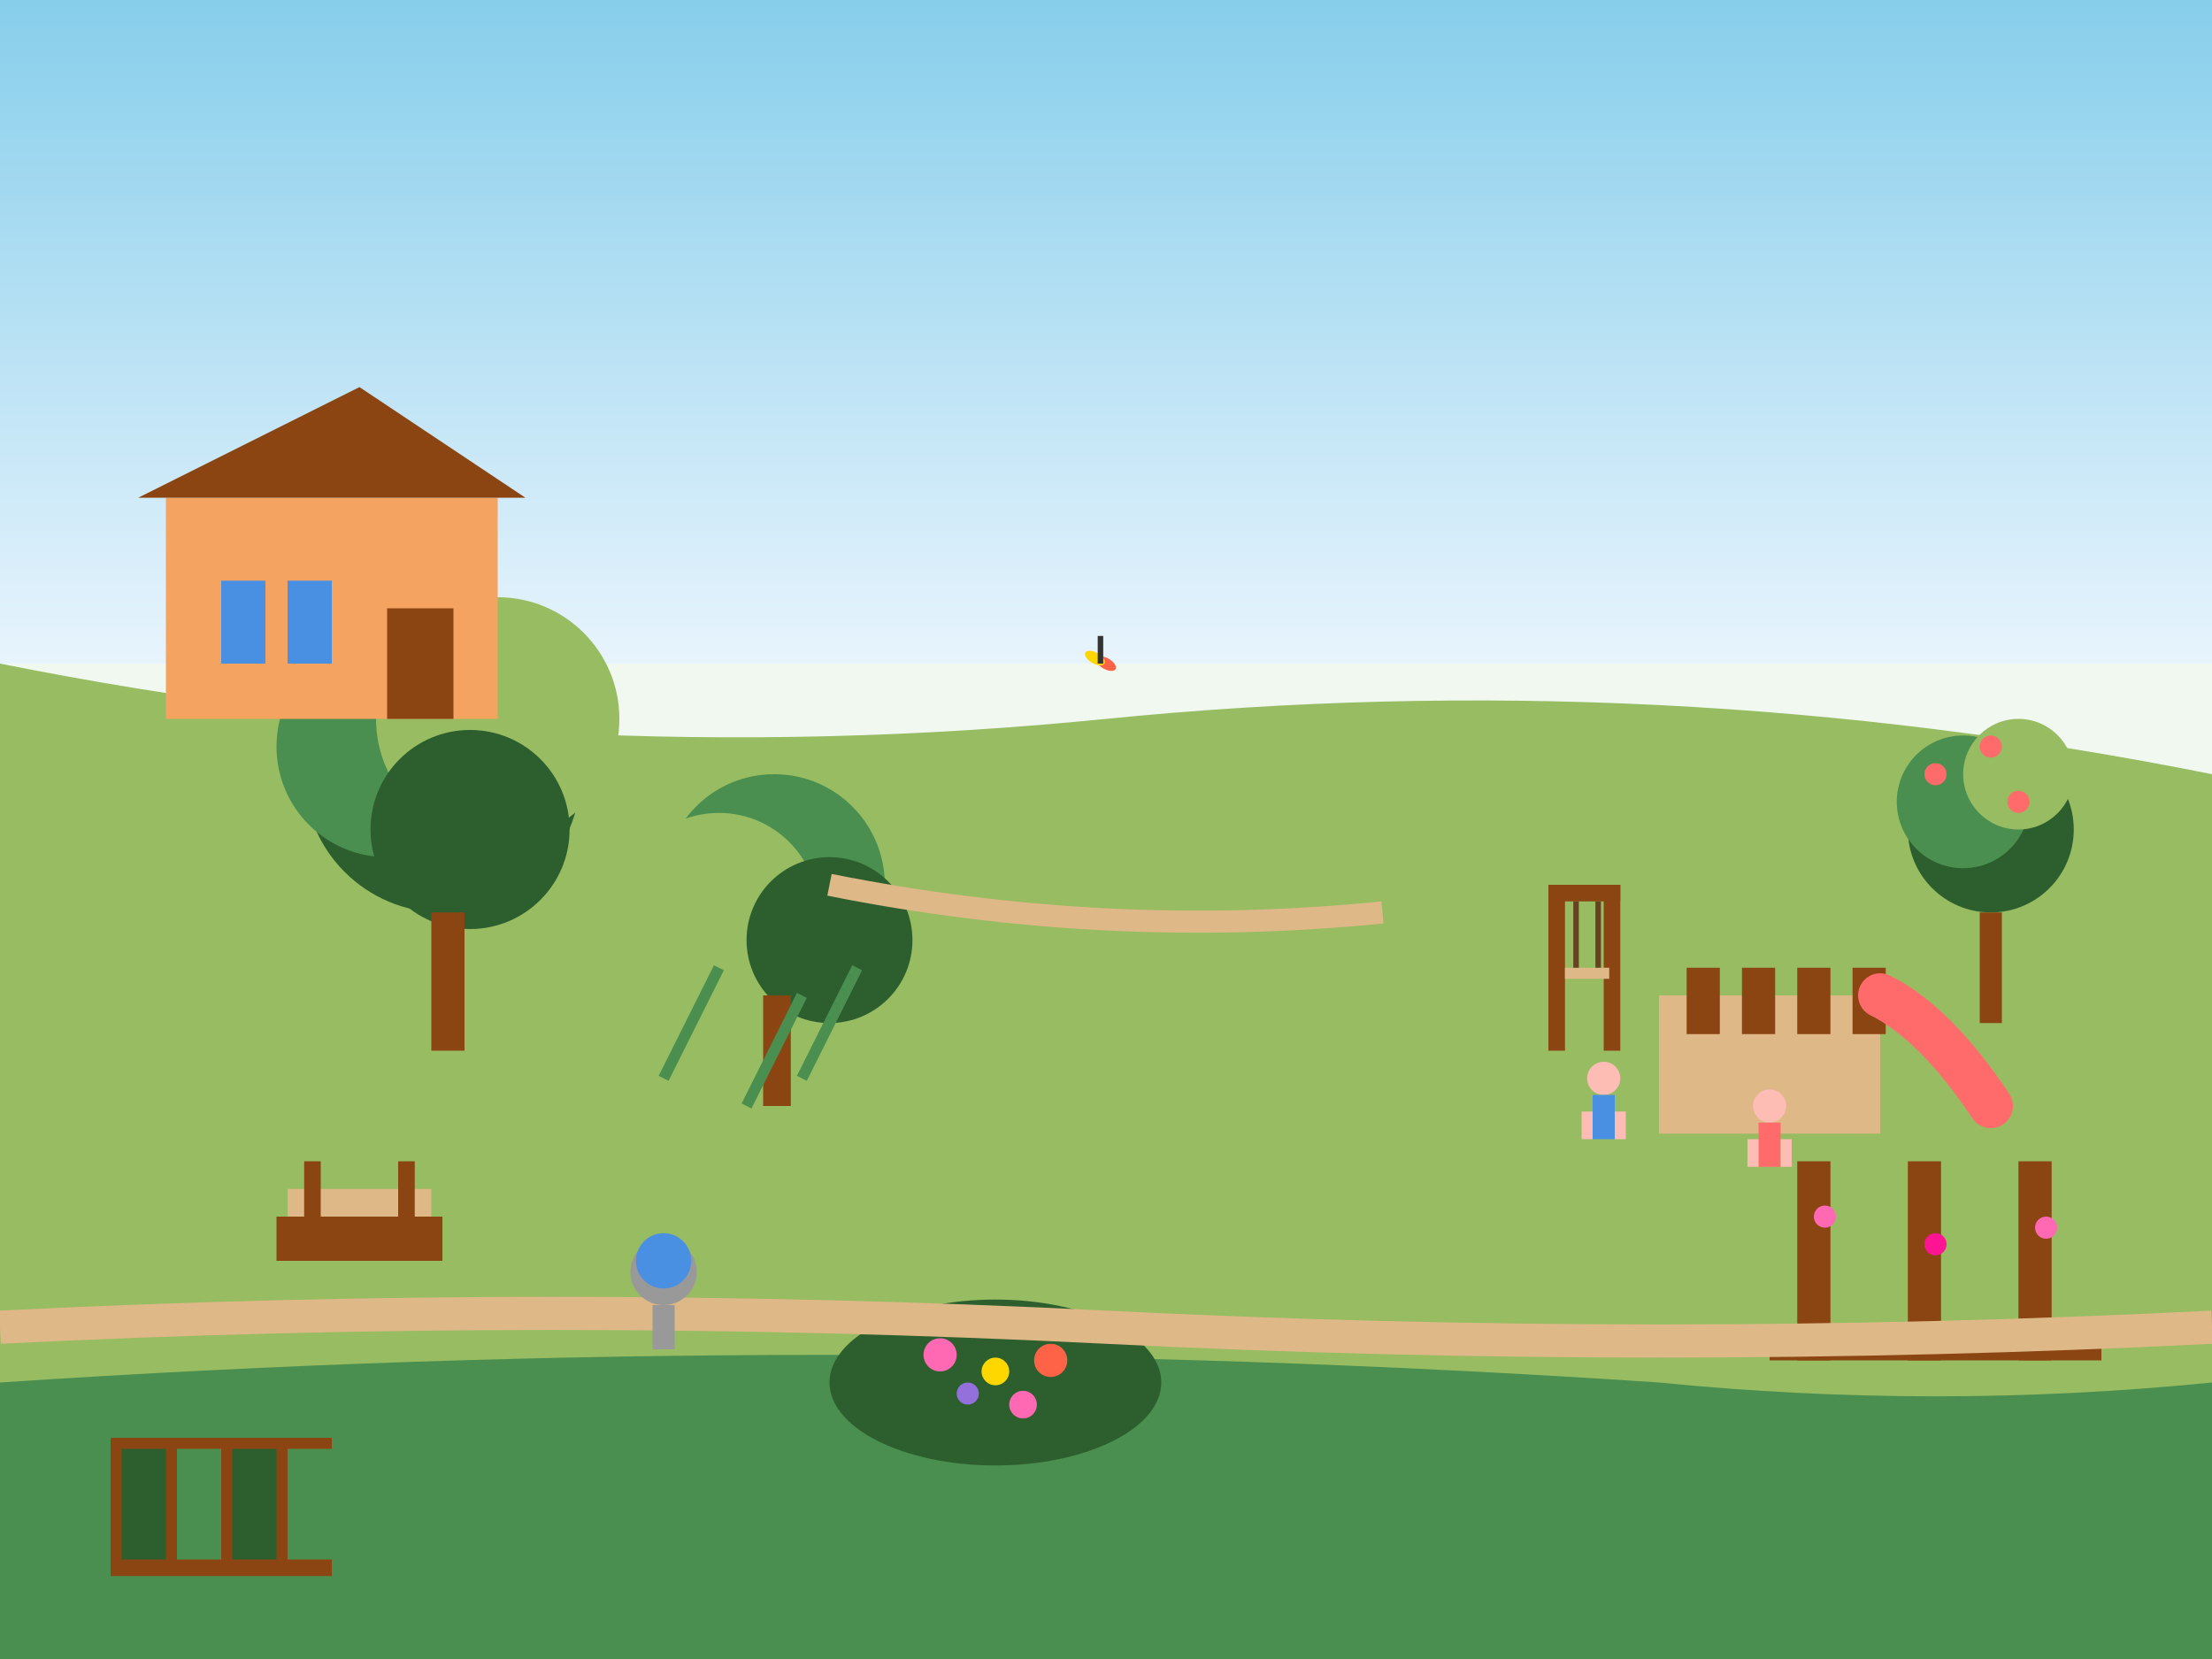 <svg width="400" height="300" viewBox="0 0 400 300" fill="none" xmlns="http://www.w3.org/2000/svg">
  <!-- Background -->
  <rect width="400" height="300" fill="#f0f8f0"/>
  
  <!-- Sky -->
  <defs>
    <linearGradient id="skyGradient2" x1="0%" y1="0%" x2="0%" y2="100%">
      <stop offset="0%" style="stop-color:#87ceeb;stop-opacity:1" />
      <stop offset="100%" style="stop-color:#e8f4fd;stop-opacity:1" />
    </linearGradient>
    <radialGradient id="pondGradient" cx="50%" cy="50%" r="50%">
      <stop offset="0%" style="stop-color:#87ceeb;stop-opacity:1" />
      <stop offset="100%" style="stop-color:#4682b4;stop-opacity:1" />
    </radialGradient>
  </defs>
  
  <rect width="400" height="120" fill="url(#skyGradient2)"/>
  
  <!-- Natural pond -->
  <ellipse cx="200" cy="200" rx="80" ry="40" fill="url(#pondGradient)"/>
  <ellipse cx="200" cy="195" rx="75" ry="35" fill="#4a90e2" opacity="0.7"/>
  
  <!-- Water reflections -->
  <ellipse cx="180" cy="190" rx="20" ry="8" fill="#fff" opacity="0.3"/>
  <ellipse cx="220" cy="200" rx="15" ry="6" fill="#fff" opacity="0.2"/>
  
  <!-- Rolling lawn areas -->
  <path d="M0 120 Q100 140 200 130 Q300 120 400 140 V300 H0 Z" fill="#97bc62"/>
  <path d="M0 250 Q150 240 300 250 Q350 255 400 250 V300 H0 Z" fill="#4a8f4f"/>
  
  <!-- Large mature trees -->
  <!-- Oak tree -->
  <circle cx="80" cy="140" r="25" fill="#2c5f2d"/>
  <circle cx="70" cy="135" r="20" fill="#4a8f4f"/>
  <circle cx="90" cy="130" r="22" fill="#97bc62"/>
  <circle cx="85" cy="150" r="18" fill="#2c5f2d"/>
  <rect x="78" y="165" width="6" height="25" fill="#8b4513"/>
  
  <!-- Willow tree near pond -->
  <circle cx="140" cy="160" r="20" fill="#4a8f4f"/>
  <circle cx="130" cy="165" r="18" fill="#97bc62"/>
  <circle cx="150" cy="170" r="15" fill="#2c5f2d"/>
  <rect x="138" y="180" width="5" height="20" fill="#8b4513"/>
  
  <!-- Drooping willow branches -->
  <path d="M130 175 Q125 185 120 195" stroke="#4a8f4f" stroke-width="2" fill="none"/>
  <path d="M145 180 Q140 190 135 200" stroke="#4a8f4f" stroke-width="2" fill="none"/>
  <path d="M155 175 Q150 185 145 195" stroke="#4a8f4f" stroke-width="2" fill="none"/>
  
  <!-- Family play area -->
  <!-- Wooden playground -->
  <rect x="300" y="180" width="40" height="25" fill="#deb887"/>
  <rect x="305" y="175" width="6" height="12" fill="#8b4513"/>
  <rect x="315" y="175" width="6" height="12" fill="#8b4513"/>
  <rect x="325" y="175" width="6" height="12" fill="#8b4513"/>
  <rect x="335" y="175" width="6" height="12" fill="#8b4513"/>
  
  <!-- Slide -->
  <path d="M340 180 Q350 185 360 200" stroke="#ff6b6b" stroke-width="8" fill="none" stroke-linecap="round"/>
  
  <!-- Swing set -->
  <rect x="280" y="160" width="3" height="30" fill="#8b4513"/>
  <rect x="290" y="160" width="3" height="30" fill="#8b4513"/>
  <rect x="280" y="160" width="13" height="3" fill="#8b4513"/>
  
  <!-- Swing -->
  <rect x="283" y="175" width="8" height="2" fill="#deb887"/>
  <line x1="285" y1="163" x2="285" y2="175" stroke="#654321" stroke-width="1"/>
  <line x1="289" y1="163" x2="289" y2="175" stroke="#654321" stroke-width="1"/>
  
  <!-- Children playing (simple figures) -->
  <circle cx="320" cy="200" r="3" fill="#fdbcb4"/>
  <rect x="318" y="203" width="4" height="8" fill="#ff6b6b"/>
  <rect x="316" y="206" width="2" height="5" fill="#fdbcb4"/>
  <rect x="322" y="206" width="2" height="5" fill="#fdbcb4"/>
  
  <circle cx="290" cy="195" r="3" fill="#fdbcb4"/>
  <rect x="288" y="198" width="4" height="8" fill="#4a90e2"/>
  <rect x="286" y="201" width="2" height="5" fill="#fdbcb4"/>
  <rect x="292" y="201" width="2" height="5" fill="#fdbcb4"/>
  
  <!-- Adult relaxation area -->
  <!-- Garden bench -->
  <rect x="50" y="220" width="30" height="8" fill="#8b4513"/>
  <rect x="52" y="215" width="26" height="5" fill="#deb887"/>
  <rect x="55" y="210" width="3" height="18" fill="#8b4513"/>
  <rect x="72" y="210" width="3" height="18" fill="#8b4513"/>
  
  <!-- Pergola/gazebo -->
  <rect x="320" y="240" width="60" height="6" fill="#8b4513"/>
  <rect x="325" y="210" width="6" height="36" fill="#8b4513"/>
  <rect x="345" y="210" width="6" height="36" fill="#8b4513"/>
  <rect x="365" y="210" width="6" height="36" fill="#8b4513"/>
  
  <!-- Climbing roses on pergola -->
  <circle cx="330" cy="220" r="2" fill="#ff69b4"/>
  <circle cx="350" cy="225" r="2" fill="#ff1493"/>
  <circle cx="370" cy="222" r="2" fill="#ff69b4"/>
  
  <!-- Flower beds -->
  <!-- Mixed perennial border -->
  <ellipse cx="180" cy="250" rx="30" ry="15" fill="#2c5f2d"/>
  <circle cx="170" cy="245" r="3" fill="#ff69b4"/>
  <circle cx="180" cy="248" r="2.5" fill="#ffd700"/>
  <circle cx="190" cy="246" r="3" fill="#ff6347"/>
  <circle cx="175" cy="252" r="2" fill="#9370db"/>
  <circle cx="185" cy="254" r="2.5" fill="#ff69b4"/>
  
  <!-- Vegetable garden -->
  <rect x="20" y="260" width="40" height="25" fill="#8b4513"/>
  <rect x="22" y="262" width="8" height="20" fill="#2c5f2d"/>
  <rect x="32" y="262" width="8" height="20" fill="#4a8f4f"/>
  <rect x="42" y="262" width="8" height="20" fill="#2c5f2d"/>
  <rect x="52" y="262" width="8" height="20" fill="#4a8f4f"/>
  
  <!-- Fruit trees -->
  <circle cx="360" cy="150" r="15" fill="#2c5f2d"/>
  <circle cx="355" cy="145" r="12" fill="#4a8f4f"/>
  <circle cx="365" cy="140" r="10" fill="#97bc62"/>
  <rect x="358" y="165" width="4" height="20" fill="#8b4513"/>
  
  <!-- Fruits on tree -->
  <circle cx="350" cy="140" r="2" fill="#ff6b6b"/>
  <circle cx="365" cy="145" r="2" fill="#ff6b6b"/>
  <circle cx="360" cy="135" r="2" fill="#ff6b6b"/>
  
  <!-- Garden paths -->
  <path d="M0 240 Q100 235 200 240 Q300 245 400 240" stroke="#deb887" stroke-width="6" fill="none"/>
  <path d="M150 160 Q200 170 250 165" stroke="#deb887" stroke-width="4" fill="none"/>
  
  <!-- Wildlife elements -->
  <!-- Bird bath -->
  <circle cx="120" cy="230" r="6" fill="#999"/>
  <circle cx="120" cy="228" r="5" fill="#4a90e2"/>
  <rect x="118" y="236" width="4" height="8" fill="#999"/>
  
  <!-- Butterfly -->
  <ellipse cx="200" cy="120" rx="2" ry="1" fill="#ff6347" transform="rotate(30 200 120)"/>
  <ellipse cx="198" cy="119" rx="2" ry="1" fill="#ffd700" transform="rotate(30 198 119)"/>
  <line x1="199" y1="120" x2="199" y2="115" stroke="#333" stroke-width="1"/>
  
  <!-- House in background -->
  <rect x="30" y="90" width="60" height="40" fill="#f4a460"/>
  <polygon points="25,90 65,70 95,90" fill="#8b4513"/>
  <rect x="40" y="105" width="8" height="15" fill="#4a90e2"/>
  <rect x="52" y="105" width="8" height="15" fill="#4a90e2"/>
  <rect x="70" y="110" width="12" height="20" fill="#8b4513"/>
</svg>
